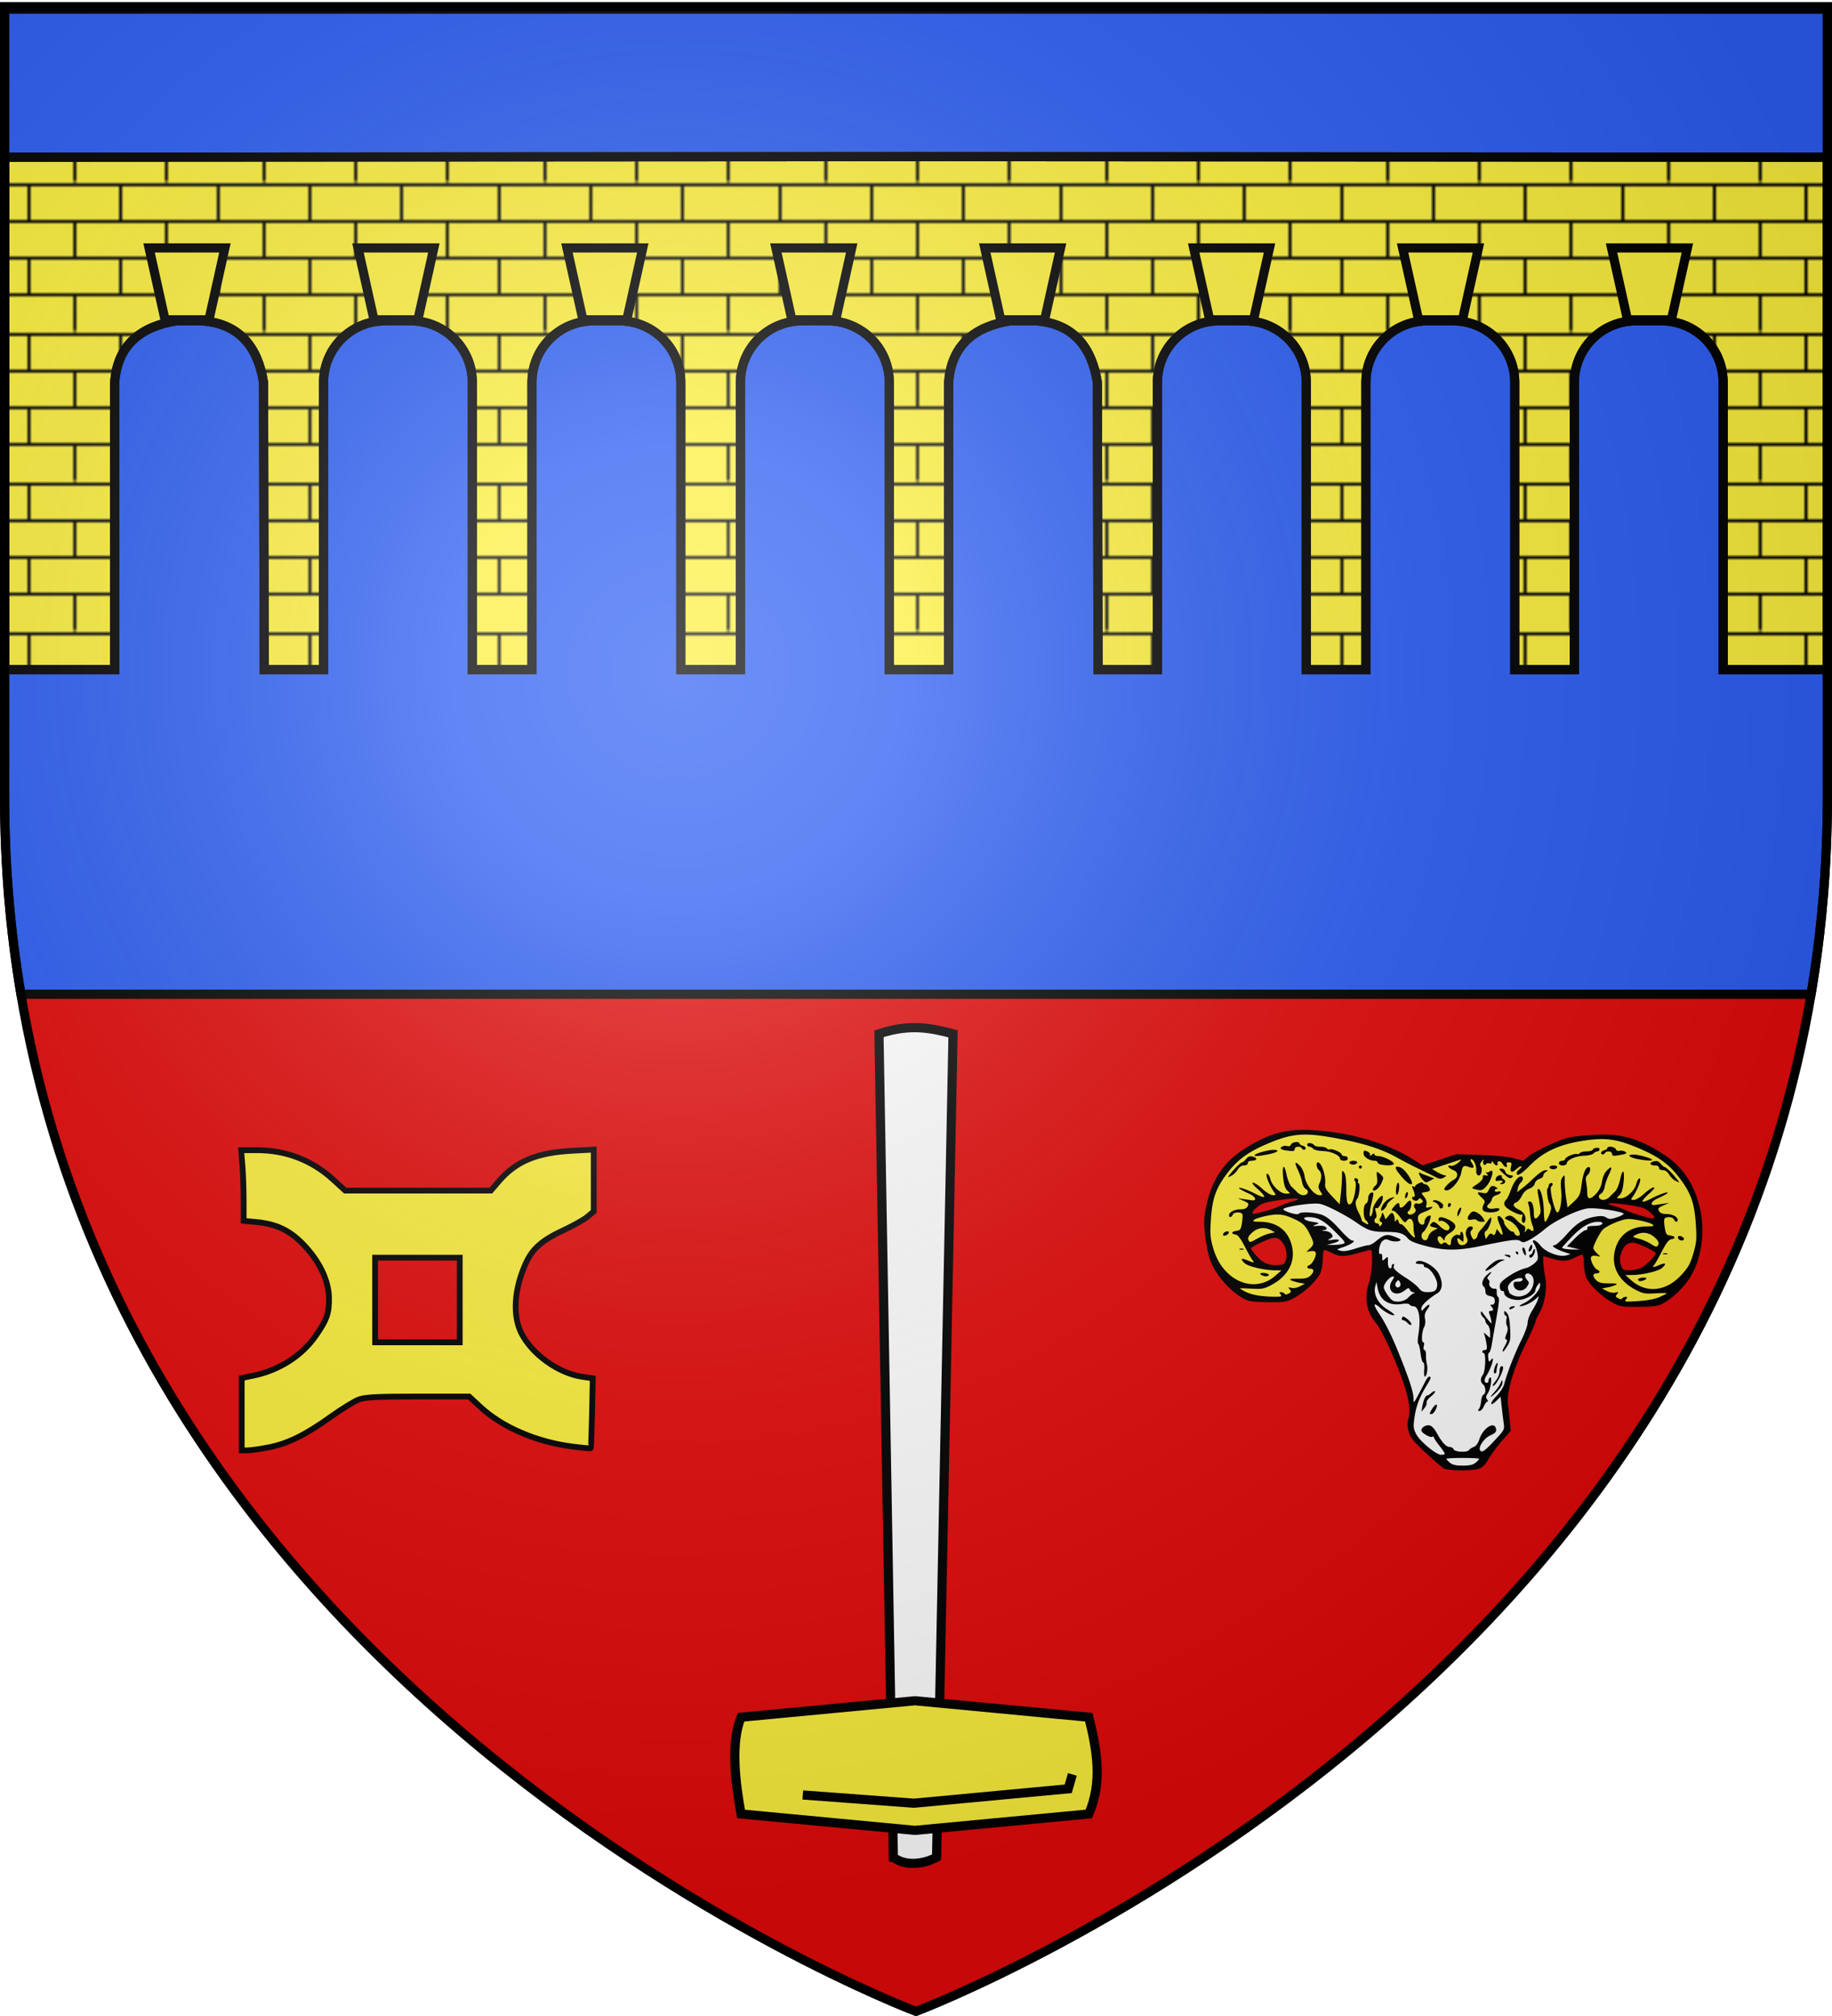 <svg xmlns="http://www.w3.org/2000/svg" xmlns:xlink="http://www.w3.org/1999/xlink" width="600" height="660" version="1.0"><desc>Flag of Canton of Valais (Wallis)</desc><defs><pattern xlink:href="#a" id="e" patternTransform="translate(-205 599)"/><pattern xlink:href="#b" id="a" patternTransform="translate(514.24 644.769)"/><pattern id="b" width="92" height="48.5" patternTransform="translate(-205 599)" patternUnits="userSpaceOnUse"><g style="fill:#000;fill-opacity:1"><g style="fill:#000;fill-opacity:1"><path d="M-174.5 623.5v12M-144.5 623.5v12M-189.5 611.5v12M-159.5 611.5v12M-129.5 611.5v12M-174.5 599.5v12M-144.5 599.5v12M-204.5 623.5v12M-204.5 599.5v12" style="fill:#000;fill-opacity:1;fill-rule:evenodd;stroke:#000;stroke-width:1;stroke-linecap:butt;stroke-linejoin:miter;stroke-miterlimit:1;stroke-dasharray:none;stroke-opacity:1;display:inline" transform="translate(205 -599)"/></g><g style="fill:#000;fill-opacity:1"><path d="M-190 635.5v12h1v-12z" style="fill:#000;fill-opacity:1;fill-rule:evenodd;stroke:none;stroke-width:1;stroke-linecap:butt;stroke-linejoin:miter;stroke-miterlimit:1;stroke-opacity:1" transform="translate(205 -599)"/><path d="M-160 635.5v12h1v-12zM-130 635.5v12h1v-12z" style="fill:#000;fill-opacity:1;fill-rule:evenodd;stroke:none;stroke-width:1;stroke-linecap:butt;stroke-linejoin:miter;stroke-miterlimit:1;stroke-dasharray:none;stroke-opacity:1;display:inline" transform="translate(205 -599)"/></g><g style="fill:#000;fill-opacity:1"><path d="M-205 599v1h92v-1h-92M-205 611v1h92v-1h-92M-205 623v1h92v-1h-92M-205 635v1h92v-1h-92" style="fill:#000;fill-opacity:1;fill-rule:evenodd;stroke:none;stroke-width:1;stroke-linecap:butt;stroke-linejoin:miter;stroke-miterlimit:0;stroke-opacity:1;display:inline" transform="translate(205 -599)"/></g></g></pattern><radialGradient xlink:href="#d" id="f" cx="221.445" cy="226.331" r="300" fx="221.445" fy="226.331" gradientTransform="matrix(1.353 0 0 1.349 -77.63 -85.747)" gradientUnits="userSpaceOnUse"/><linearGradient id="d"><stop offset="0" style="stop-color:white;stop-opacity:.314"/><stop offset=".19" style="stop-color:white;stop-opacity:.251"/><stop offset=".6" style="stop-color:#6b6b6b;stop-opacity:.125"/><stop offset="1" style="stop-color:black;stop-opacity:.125"/></linearGradient></defs><g style="display:inline"><path d="M300 658.5s298.5-112.32 298.5-397.772V2.176H1.5v258.552C1.5 546.18 300 658.5 300 658.5" style="fill:#e20909;fill-opacity:1;fill-rule:evenodd;stroke:none;stroke-width:1px;stroke-linecap:butt;stroke-linejoin:miter;stroke-opacity:1"/><path d="M1.5 3v257.719c0 22.671 1.908 44.263 5.375 64.781h586.25c3.467-20.518 5.375-42.11 5.375-64.781V3z" style="fill:#2b5df2;fill-opacity:1;stroke:#000;stroke-width:3;stroke-miterlimit:4;stroke-dasharray:none;stroke-opacity:1"/><path d="M299.75 51.281 1.5 51.47v167.75h36.063v-94.031c.885-12.366 8.669-18.3 20.187-20.157h8.375c12.363.886 18.33 8.64 20.188 20.156l.218 94.032h19.438v-94.031c0-11.139 9.02-20.157 20.156-20.157h8.406c11.139 0 20.157 9.02 20.156 20.156v94.032h19.532v-94.031c0-11.139 9.049-20.157 20.187-20.157h8.406c11.139 0 20.157 9.02 20.157 20.156v94.032H242.5v-94.031c0-11.139 9.05-20.157 20.188-20.157h8.406c11.138 0 20.156 9.02 20.156 20.156v94.032h19.438v-94.031c.885-12.366 8.638-18.3 20.156-20.157h8.406c12.363.886 18.298 8.64 20.156 20.156l.219 94.032h19.438v-94.031c0-11.139 9.02-20.157 20.156-20.157h8.406c11.138 0 20.187 9.02 20.188 20.156v94.032h19.53v-94.031c0-11.139 9.019-20.157 20.157-20.157h8.406c11.139 0 20.188 9.02 20.188 20.156v94.032h19.531v-94.031c0-11.139 9.018-20.157 20.156-20.157h8.407c11.138 0 20.156 9.02 20.156 20.156v94.032H598.5V51.469z" style="fill:#fcef3c;fill-opacity:1;stroke:#000;stroke-width:3;stroke-miterlimit:4;display:inline"/><path d="M299.875 51.281 1.5 51.47v167.75h36.063v-94.031c.885-12.366 8.669-18.3 20.187-20.157h8.375c12.363.886 18.33 8.64 20.188 20.156l.218 94.032h19.438v-94.031c0-11.139 9.02-20.157 20.156-20.157h8.406c11.139 0 20.156 9.02 20.156 20.156v94.032h19.532v-94.031c0-11.139 9.049-20.157 20.187-20.157h8.406c11.139 0 20.157 9.02 20.157 20.156v94.032H242.5v-94.031c0-11.139 9.05-20.157 20.188-20.157h8.406c11.138 0 20.156 9.02 20.156 20.156v94.032h19.438v-94.031c.885-12.366 8.638-18.3 20.156-20.157h8.406c12.363.886 18.298 8.64 20.156 20.156l.219 94.032h19.438v-94.031c0-11.139 9.02-20.157 20.156-20.157h8.406c11.138 0 20.187 9.02 20.188 20.156v94.032h19.53v-94.031c0-11.139 9.019-20.157 20.157-20.157h8.406c11.139 0 20.188 9.02 20.188 20.156v94.032h19.531v-94.031c0-11.139 9.018-20.157 20.156-20.157h8.407c11.138 0 20.156 9.02 20.156 20.156v94.032H598.5V51.469z" style="fill:url(#e);fill-opacity:1;stroke:#000;stroke-width:3;stroke-miterlimit:4;display:inline"/><g style="fill:#fcef3c;fill-opacity:1"><path d="M49.556 200.834h6.433l2.34-10.527H47.215z" style="opacity:1;fill:#fcef3c;fill-opacity:1;stroke:#000;stroke-width:1.342;stroke-miterlimit:4;stroke-dasharray:none" transform="matrix(2.235 0 0 2.235 285.414 -344.168)"/><path d="M19.125 200.984h6.434l2.339-10.528H16.785z" style="opacity:1;fill:#fcef3c;fill-opacity:1;stroke:#000;stroke-width:1.342;stroke-miterlimit:4;stroke-dasharray:none" transform="matrix(2.235 0 0 2.235 284.999 -344.501)"/><path d="M80.012 200.571h6.433l2.34-10.527H77.672z" style="opacity:1;fill:#fcef3c;fill-opacity:1;stroke:#000;stroke-width:1.342;stroke-miterlimit:4;stroke-dasharray:none" transform="matrix(2.235 0 0 2.235 285.77 -343.58)"/><path d="M109.742 200.571h6.433l2.34-10.527h-11.113z" style="opacity:1;fill:#fcef3c;fill-opacity:1;stroke:#000;stroke-width:1.342;stroke-miterlimit:4;stroke-dasharray:none" transform="matrix(2.235 0 0 2.235 287.752 -343.58)"/><path d="M49.556 200.834h6.433l2.34-10.527H47.215z" style="opacity:1;fill:#fcef3c;fill-opacity:1;stroke:#000;stroke-width:1.342;stroke-miterlimit:4;stroke-dasharray:none" transform="matrix(2.235 0 0 2.235 11.726 -344.168)"/><path d="M19.125 200.984h6.434l2.339-10.528H16.785z" style="opacity:1;fill:#fcef3c;fill-opacity:1;stroke:#000;stroke-width:1.342;stroke-miterlimit:4;stroke-dasharray:none" transform="matrix(2.235 0 0 2.235 11.31 -344.501)"/><path d="M80.012 200.571h6.433l2.34-10.527H77.672z" style="opacity:1;fill:#fcef3c;fill-opacity:1;stroke:#000;stroke-width:1.342;stroke-miterlimit:4;stroke-dasharray:none" transform="matrix(2.235 0 0 2.235 12.083 -343.58)"/><path d="M109.742 200.571h6.433l2.34-10.527h-11.113z" style="opacity:1;fill:#fcef3c;fill-opacity:1;stroke:#000;stroke-width:1.342;stroke-miterlimit:4;stroke-dasharray:none" transform="matrix(2.235 0 0 2.235 14.064 -343.58)"/></g><path d="M163.847 244.269c-1.157-.668-6.392-5.175-11.634-10.016-7.966-7.356-9.742-9.554-10.816-13.391-1.001-3.576-1.03-5.547-.127-8.92.914-3.417.86-5.884-.25-11.69-2.366-12.364-15.045-42.325-20.86-49.29-5.969-7.15-7.37-16.08-4.081-25.999 1.922-5.796 2.607-20.409.957-20.409-.6 0-4.239.9-8.085 2-8.77 2.508-11.584 2.508-16.5 0-2.156-1.1-4.388-2-4.96-2-.595 0-1.04 2.37-1.04 5.532 0 3.043-.651 7.09-1.447 8.995-1.963 4.7-9.868 12.327-16.553 15.973-5.244 2.86-6.035 2.997-17 2.918-9.04-.065-12.249-.47-15-1.898-9.221-4.782-18.814-15.738-22.221-25.377-1.097-3.103-2.487-10.038-3.089-15.41-.941-8.405-.843-10.984.7-18.5C15.19 60.493 22.6 48.932 34.876 40.844c15.769-10.388 27.409-13.805 44.076-12.939 24.343 1.266 48.601 8.22 65.167 18.681l6.167 3.894 10.833-3.57 10.833-3.568 15.5.51c9.622.315 17.715 1.118 21.342 2.117l5.842 1.608 3.027-2.547c4.552-3.83 20.557-11.292 26.792-12.49 3.023-.582 10.447-1.316 16.497-1.632 16.665-.87 28.304 2.546 44.075 12.936 12.277 8.088 19.686 19.65 23.034 35.943 3.243 15.782-.23 34.053-8.572 45.102-4.563 6.044-10.55 11.34-16.037 14.185-2.752 1.427-5.96 1.833-15 1.898-10.965.079-11.756-.057-17-2.918-6.686-3.646-14.59-11.274-16.554-15.973-.795-1.904-1.446-5.952-1.446-8.995 0-3.162-.445-5.532-1.04-5.532-.572 0-2.804.9-4.96 2-4.68 2.388-8.02 2.505-14.591.511-2.7-.819-5.022-1.494-5.16-1.5-.686-.03-.11 8.045.937 13.11 1.48 7.165-.129 17.22-3.742 23.384-1.344 2.294-2.444 4.797-2.444 5.562s-2.906 7.25-6.458 14.412c-7.676 15.48-12.117 30.812-11.096 38.314.352 2.589.882 7.45 1.176 10.804l.535 6.096-5.607 6.404c-3.084 3.522-6.919 8.713-8.52 11.535-2.065 3.637-3.848 5.458-6.121 6.25-4.273 1.49-19.844 1.374-22.513-.167" style="fill:#000;fill-opacity:1;stroke:none;stroke-opacity:1" transform="matrix(.512 0 0 .512 388.98 355.67)"/><path d="M184.2 240.61c1.238-1.032 2.25-2.142 2.25-2.466s-4.724-.59-10.5-.59c-5.774 0-10.5.266-10.5.59s1.013 1.434 2.25 2.467c1.652 1.377 3.848 1.877 8.25 1.877 4.404 0 6.6-.5 8.25-1.877" style="fill:#fff;fill-opacity:1;stroke:none;stroke-opacity:1" transform="matrix(.512 0 0 .512 388.98 355.67)"/><path d="m111.45 86.173 2.344 1.381c.837.695 1.657.803 1.657.245 0-.55-.677-1.561-1.503-2.247-1.901-1.578-1.769-9.956.169-10.7.734-.281 1.334-1.765 1.334-3.298 0-2.467 2.048-4.618 3.252-3.415.245.246-.16 2.788-.903 5.65-1.632 6.292-1.821 11.044-.35 8.765.534-.825.99-2.625 1.013-4 .046-2.724 5.341-9.864 6.231-8.4.98 1.61-2.294 8.318-3.781 7.747-1.092-.418-1.193.105-.492 2.55.53 1.844.512 3.306-.044 3.649-1.487.919-1.066 3.454.574 3.454.825 0 1.5.54 1.5 1.2 0 .911.299.901 1.242-.041.988-.99.962-1.414-.129-2.088-.87-.539-1.055-1.343-.506-2.209.474-.749.925-1.7 1.003-2.112.39-2.09.595-2.056 1.525.25l1.008 2.5 1.998-2.446c1.648-2.018 2.158-2.193 2.913-1 .503.795.93 2.346.946 3.446.023 1.534.235 1.678.906.618.687-1.084 1.022-.92 1.557.765.374 1.18 1.05 1.919 1.499 1.64.45-.277 2.33 1.502 4.178 3.955 3.35 4.448 5.618 5.94 4.467 2.94-.334-.87-.607-3.359-.607-5.53 0-4.436-2.276-6.26-4.32-3.465-1.092 1.494-1.544 1.241-4.202-2.35-1.638-2.214-3.54-4.036-4.228-4.049-1.67-.032-1.577-.618.472-3.012 2.045-2.388 3.278-2.58 3.278-.512 0 2.275 1.978 1.798 4.186-1.01 1.086-1.38 2.348-2.277 2.805-1.995 1.213.75.472 5.601-.994 6.507-1.787 1.105-.273 3.036 1.785 2.278 2.432-.897 3.276-2.505 2.075-3.952-1.257-1.514-.127-3.645 1.585-2.988.682.261 1.87.086 2.64-.39 1.14-.705 1.162-1.105.118-2.15-1.04-1.039-1.433-1.04-2.072-.007-.434.702-1.538.987-2.458.634-1.878-.72-2.267-2.427-.553-2.427 1.093 0 .896-1.578-.674-5.414-.552-1.348-.437-1.7.387-1.19.643.397 1.173.358 1.178-.087s1.129-1.329 2.5-1.965c1.37-.635 2.492-.748 2.492-.25 0 .499.66.906 1.465.906s1.95.907 2.543 2.015c1.128 2.109.72 2.496-3.353 3.177-1.757.293-1.747.433.197 2.9 1.353 1.716 1.839 3.374 1.438 4.908-.521 1.993-.304 2.237 1.552 1.752 3.95-1.033 2.226.95-2.342 2.695-4.37 1.67-4.976 2.413-4.519 5.553.43 2.953 4.019 4.024 4.019 1.2 0-2.08 1.839-4.2 3.644-4.2 1.53 0-2.204 8.95-4.408 10.566-1.837 1.348-1.237 4.81.904 5.223 1.033.199 1.847-.602 2.252-2.213.348-1.389 1.865-3.173 3.37-3.964l2.738-1.44-2.777-.7c-2.224-.562-2.548-.977-1.627-2.087 1.623-1.956 2.275-1.775 5.954 1.662 3.287 3.07 5.95 3.297 5.95.508 0-1.862-4.527-4.965-5.956-4.082-.574.355-1.044-.056-1.044-.914 0-2.01 2.058-1.976 6.422.106 5.556 2.649 5.743 5.625.547 8.695-1.633.964-2.983 2.516-3 3.447-.029 1.482-.217 1.45-1.505-.253-2.065-2.73-4.179-.671-2.337 2.278.984 1.575 1.607 1.804 2.624.96.978-.812 1.642-.798 2.491.05 1.817 1.817 2.758 1.37 2.758-1.306 0-2.547 3.226-5.132 5.02-4.023.54.333.98-.123.98-1.013s.45-1.34 1-1 1 2.012 1 3.714c0 3.033-.041 3.06-2 1.286-1.998-1.808-2.538-1.065-1.393 1.919.75 1.952 3.75 2.062 5.3.193.862-1.038.867-2.014.02-3.873-1.317-2.89.173-6.739 2.608-6.739 1.716 0 1.9 1.166.417 2.648-.73.73-.683 1.849.157 3.692.937 2.058 1.503 2.397 2.548 1.53.739-.613 1.343-1.669 1.343-2.346s1.012-2.326 2.25-3.664 3.073-3.693 4.08-5.233c1.006-1.54 2.064-2.566 2.35-2.28.853.854-1.719 7.576-3.221 8.417-.87.486-1.17 1.63-.798 3.048l.594 2.27 1.462-2.089c1.11-1.583 1.784-1.822 2.789-.988 1.02.847 1.49.581 2.04-1.15l.715-2.251 1.87 2.309c2.511 3.102 2.473.663-.083-5.3-1.246-2.907-1.583-4.782-.933-5.183 1.07-.662 3.799 2.29 3.853 4.167.045 1.56 4.07 5.954 5.169 5.644.505-.142 1.18.42 1.498 1.25.653 1.704 3.365 2.074 3.365.46 0-2.816-3.467-7.248-6.738-8.614-2.758-1.153-3.271-1.718-2.183-2.406 2.38-1.507 3.999-1.058 6.77 1.88 1.458 1.547 3.403 3.094 4.323 3.44 1.13.423 1.513 1.378 1.181 2.938-.439 2.068-.37 2.122.659.506.917-1.44 1.441-1.563 2.593-.608 2.133 1.77 2.83.38 1.464-2.92-.66-1.592-1.337-4.87-1.504-7.281-.168-2.412-.637-5.173-1.042-6.136-.511-1.213-.28-1.75.753-1.75 1.674 0 2.69 2.906 2.71 7.75.016 3.713 1.257 4.17 3.322 1.22 1.406-2.007 1.374-2.61-.754-14.22-.277-1.512-.1-2.75.393-2.75 1.58 0 3.278 7.01 3.417 14.109.075 3.786.422 6.886.772 6.888.96.005 3.864-6.531 3.864-8.698 0-1.044-.393-2.326-.872-2.849-1.208-1.315-2.267-8.978-1.365-9.88.405-.405.737-1.224.737-1.82 0-.595.562-1.27 1.25-1.5 1.41-.47 1.723 1.34.376 2.173-1.477.912 2.184 16.577 3.874 16.577 1.726 0 3.076-7.474 2.481-13.74-.49-5.161-.295-7.221.824-8.713 1.358-1.81 1.462-1.629 1.42 2.5-.025 2.45.364 7.235.865 10.635l.91 6.18 3.66-3.362c3.877-3.56 4.534-4.88 5.247-10.532.978-7.753 2.639-11.968 4.715-11.968 1.485 0 .971 3.678-.709 5.072-1.17.971-1.416 2.25-.936 4.873.358 1.955.654 5.018.658 6.805.01 4.226 2.067 4.248 5.888.064 1.883-2.061 3.149-4.776 3.585-7.687.413-2.754 1.614-5.44 3.094-6.92 3.29-3.29 3.687-2.388 1.208 2.743-1.142 2.363-2.325 5.834-2.63 7.712s-1.376 3.854-2.38 4.392c-2.365 1.265-1.356 3.946 1.485 3.946 1.194 0 2.93-.787 3.858-1.75.928-.962 2.601-2.614 3.718-3.67 1.147-1.085 2.555-4.46 3.235-7.75 1.551-7.511 3.01-6.103 2.156 2.08-.465 4.446-1.257 6.856-2.694 8.194-2.031 1.893-2.03 1.896.957 1.896 3.534 0 8.872-4.979 9.927-9.26.745-3.024 2.458-4.712 2.458-2.42 0 1.816-2.516 7.486-4.63 10.43-1.54 2.146-1.51 2.25.646 2.25 1.247 0 4.206-1.793 6.6-4 2.386-2.2 5.088-4 6.002-4 1.065 0-.008 1.472-2.981 4.09-2.555 2.248-4.414 4.462-4.132 4.919s2.872-.416 5.754-1.94c5.48-2.896 12.601-5.118 9.74-3.039-.824.6-3.449 1.964-5.832 3.03-4.295 1.923-5.335 4.706-1.56 4.173 1.041-.147 3.468-.501 5.393-.788l3.5-.522-3.732 1.638c-3.2 1.405-3.587 1.91-2.715 3.54.713 1.331 2.128 1.909 4.732 1.931 3.832.033 7.215 1.828 7.215 3.829 0 1.655-1.687 1.397-2.362-.36-.695-1.813-5.51-2.008-6.17-.25-.258.687-.12 3.274.304 5.75.674 3.925 1.12 4.54 3.5 4.816 3.244.376 3.623 1.91.584 2.364-1.518.226-3.222 2.421-5.847 7.533-2.037 3.967-4.277 7.904-4.979 8.75-1.586 1.91-.903 1.928 3.502.087 3.881-1.621 4.493-.789 1.447 1.968-2.273 2.058-12.18 4.408-18.98 4.502l-4.5.063 3.726 3.292c9.692 8.568 22.26 7.27 32.055-3.312 4.459-4.815 5.726-7.064 7.67-13.613 2.026-6.827 2.25-9.151 1.715-17.898-.914-14.967-3.282-21.436-11.778-32.164-5.75-7.263-12.482-12.093-23.461-16.835-14.87-6.423-21.994-7.516-35.892-5.507-15.834 2.288-26.346 7.055-35.003 15.874-5.684 5.79-8.531 7.438-8.531 4.94 0-.627.787-1.715 1.748-2.419.962-.703 1.483-1.544 1.157-1.87-.325-.325-1.779.509-3.23 1.853-2.895 2.684-4.219 1.877-3.25-1.981.496-1.978.234-2.444-1.375-2.444-1.356 0-1.804.477-1.412 1.5.873 2.274-1.41 1.795-2.67-.56-1.117-2.086-3.679-2.137-3.218-.065.393 1.767-1.54 1.315-2.67-.625-.677-1.161-1.03-1.293-1.05-.393-.017.778-.657 1.117-1.498.794-.807-.31-1.739-.126-2.07.41-.952 1.54-2.432.057-1.837-1.843.452-1.442.287-1.41-1.026.2-1.1 1.348-1.26 2.286-.54 3.155.565.68.741 2.374.392 3.765-.854 3.405-3.669 2.372-3.319-1.218.287-2.944-1.638-7.12-3.282-7.12-.638 0-.44.976.483 2.386 1.921 2.932 1.245 3.785-2.02 2.543-3.2-1.216-3.95-.678-4.71 3.379-1.207 6.429-8.272 13.69-10.831 11.13-.738-.736 3.115-4.81 5.978-6.32 2.99-1.578 2.906-4.918-.153-6.08-3.09-1.176-4.727-3.566-1.943-2.838 1.21.316 3.098-.436 4.907-1.957 1.616-1.359 2.264-2.252 1.439-1.985s-5.238 1.725-9.807 3.24l-8.308 2.754 2.917 1.774c1.603.975 3.767 1.95 4.807 2.168 1.764.367 1.745.475-.285 1.596-1.744.963-2.738.908-5-.277-1.553-.814-6.2-3.082-10.324-5.04-4.125-1.958-10.65-5.326-14.5-7.484-9.067-5.081-19.764-8.644-34.855-11.609-24.348-4.783-31.752-4.307-49.022 3.153-11.028 4.763-17.753 9.584-23.51 16.856C18.068 64.67 15.7 71.14 14.786 86.107c-.534 8.747-.312 11.071 1.715 17.898 6.069 20.442 26.094 28.974 39.725 16.925l3.725-3.292-4.5-.063c-6.799-.094-16.706-2.444-18.98-4.502-3.046-2.757-2.433-3.59 1.448-1.968 4.405 1.841 5.088 1.824 3.501-.087-.701-.846-2.942-4.783-4.979-8.75-2.624-5.112-4.328-7.307-5.847-7.533-3.038-.453-2.66-1.988.584-2.364 2.38-.276 2.827-.89 3.5-4.817.426-2.475.562-5.062.305-5.75-.66-1.757-5.475-1.562-6.17.25-.675 1.758-2.362 2.016-2.362.36 0-2 3.383-3.795 7.215-3.828 2.604-.022 4.019-.6 4.732-1.932.871-1.629.484-2.134-2.715-3.539l-3.732-1.638 3.5.522c1.925.287 4.351.641 5.392.788 3.776.533 2.736-2.25-1.559-4.172-2.383-1.067-5.008-2.431-5.833-3.031-2.86-2.079 4.262.143 9.74 3.04 2.883 1.523 5.472 2.396 5.755 1.939s-1.577-2.671-4.132-4.92c-2.973-2.617-4.046-4.089-2.982-4.089.915 0 3.616 1.8 6.003 4 2.394 2.207 5.353 4 6.6 4 2.155 0 2.185-.104.645-2.25-2.113-2.944-4.63-8.614-4.63-10.43 0-2.292 1.714-.604 2.46 2.42 1.054 4.281 6.392 9.26 9.926 9.26 2.986 0 2.988-.003.957-1.896-1.437-1.338-2.229-3.748-2.694-8.195-.855-8.182.604-9.59 2.156-2.08.68 3.292 2.088 6.666 3.235 7.75a138 138 0 0 1 3.718 3.671c.928.963 2.664 1.75 3.858 1.75 2.841 0 3.85-2.68 1.485-3.946-1.004-.538-2.075-2.514-2.38-4.392s-1.489-5.349-2.63-7.712c-2.48-5.131-2.082-6.033 1.208-2.743 1.474 1.474 2.68 4.164 3.088 6.886.791 5.271 6.071 11.907 9.475 11.907 2.11 0 2.128-.087.52-2.54-1.346-2.055-1.446-3.022-.523-5.048 1.576-3.459 1.429-6.929-.358-8.412-1.613-1.338-2.069-5-.623-5 2.323 0 5.25 8.84 4.608 13.915-.271 2.148.69 3.836 4.454 7.825l4.801 5.086.759-6.663c.417-3.664.752-8.666.745-11.116-.013-4.037.115-4.276 1.37-2.558.931 1.272 1.386 4.767 1.386 10.643 0 8.627.968 11.3 3.263 9.005 1.741-1.741 3.628-12.425 2.456-13.91-.552-.702-.745-1.534-.428-1.85.847-.848 2.833.613 2.209 1.623-.293.474-.074 1.145.486 1.492 1.142.706.277 8.443-1.114 9.958-1.423 1.551-1.003 4.836 1.128 8.812 1.1 2.052 2 4.463 2 5.357" style="fill:#fcef3c;fill-opacity:1;stroke:none;stroke-opacity:1" transform="matrix(.512 0 0 .512 388.98 355.67)"/><path d="m111.194 89.289-2.621-1.798c-5.262-3.84-19.78-11.875-24.548-12.47-5.069-.634-21.182 1.742-22.802 3.361-.432.433 1.466 1.506 4.22 2.387 2.833.906 5.248 1.207 5.565.693.99-1.602 11.107-.981 15.61.958 2.805 1.208 6.563 4.381 10.659 9 3.479 3.924 7.056 7.134 7.95 7.134 2.785 0-.347 2.322-5.569 4.129-4.676 1.617-4.688 1.633-1.83 2.39 1.98.524 4.946.09 9.5-1.393 3.643-1.185 7.376-2.148 8.296-2.14s2.946-1.044 4.5-2.337c5.185-4.313 7.004-4.886 11.11-3.497 2.044.691 4.1 1.57 4.568 1.953 1.666 1.365-3.55 2.055-6.45.854-2.53-1.048-3.234-.967-4.927.564-2.036 1.843-2.933 9.188-.974 7.977.573-.354 1 .542 1 2.096 0 2.587.088 2.635 1.867 1.025 1.792-1.622 1.862-1.542 1.75 1.99-.068 2.14.407 3.865 1.133 4.119.687.24 1.25-.275 1.25-1.146s.476-1.584 1.059-1.584c.582 0 .769.47.414 1.044-.95 1.538 1.257 3.753 8.007 8.035 3.311 2.1 6.87 4.967 7.91 6.37 1.424 1.922 2.78 2.548 5.5 2.536 4.608-.02 5.821-.836 6.258-4.21.45-3.488-3.875-10.657-6.891-11.42-1.234-.312-1.995-.97-1.691-1.461s-.851-.894-2.566-.894c-1.824 0-2.862-.415-2.5-1 1.956-3.164 12.19 2.03 14.806 7.516 2.676 5.612 2.25 10.173-1.143 12.25-5.844 3.574-10.163 7.655-10.163 9.603 0 1.953.057 1.948 2.039-.18 2.998-3.218 4.373-2.666 1.852.744-1.62 2.193-2.009 3.728-1.538 6.082.356 1.78.115 4.092-.555 5.317-1.508 2.759-1.933 9.668-.595 9.668.582 0 .746 1.065.386 2.5-.37 1.479-.198 2.5.423 2.5.578 0 1.014 1.463.969 3.25-.045 1.788.217 4.48.581 5.982.712 2.928-.123 7.768-1.338 7.768-.406 0-.577-2.025-.38-4.5.2-2.53-.074-4.5-.628-4.5-.542 0-1.308-2.587-1.702-5.75-.395-3.162-1.07-5.975-1.5-6.25-.431-.275-.413-2.75.041-5.5 1.782-10.792.433-18.475-3.246-18.492-.93-.004-1.982-.48-2.339-1.056-.395-.64-2.335-.794-4.984-.397-8.508 1.276-14.044-2.436-15.499-10.39l-.67-3.665-.778 2.794c-1.385 4.974 1.81 11.134 7.635 14.719 2.774 1.706 4.832 3.315 4.574 3.573-.89.89-5.533-1.458-9.137-4.622-4.303-3.778-4.665-2.336-.85 3.391 4.65 6.985 8.84 15.567 14.13 28.943 5.964 15.084 8.109 21.97 8.109 26.033 0 2.806.145 2.7 2.66-1.932 1.462-2.694 3.497-6.586 4.522-8.649s2.304-3.75 2.841-3.75c1.484 0 1.174 1.125-1.511 5.5-4.611 7.513-6.744 12.998-7.8 20.063-.937 6.266-.84 7.504.866 10.986 2.275 4.646 12.83 13.451 16.122 13.451 1.265 0 2.296-.337 2.29-.75-.005-.412-1.58-2.725-3.5-5.14s-3.49-4.804-3.49-5.31c0-.504-.45-.64-.998-.3-1.277.789-7.002-2.557-7.002-4.093 0-1.875 2.71-3.586 5.123-3.233 1.454.212 3.132 1.953 4.805 4.984 3.353 6.074 5.939 8.842 8.258 8.842 1.032 0 2.136.675 2.452 1.5.677 1.764 8.857 2.126 9.9.439.36-.584 1.693-1.456 2.961-1.938 1.438-.547 2.763-2.31 3.524-4.689 2.43-7.6 9.985-12.265 10.784-6.659.238 1.672-.572 2.54-3.632 3.89-3.957 1.746-7.901 7.473-6.598 9.581 1.091 1.766 2.968.488 9.375-6.388 6.296-6.755 6.304-6.772 5.665-11.5a502 502 0 0 1-1.272-10.535l-.632-5.8-2.676 2.564c-4.421 4.236-4.408 1.489.015-3.018 2.253-2.296 4.475-5.698 4.938-7.56 1.614-6.505 7.03-20.398 11.004-28.231 2.203-4.343 4.006-9.328 4.006-11.08 0-1.792 1.262-5.174 2.887-7.737 1.588-2.504 3.219-5.63 3.624-6.945l.737-2.394-2.374 2.06c-2.774 2.406-7.247 4.45-9.671 4.418-.937-.012.1-.841 2.306-1.843 4.85-2.203 10.503-8.375 10.46-11.42-.032-2.162-.067-2.169-1.5-.273-.808 1.067-1.47 2.507-1.47 3.199 0 2.636-6.51 6.36-11.12 6.36-4.692 0-8.88-2.15-8.88-4.557 0-.794-.562-1.331-1.25-1.194-.69.139-1.385-.922-1.553-2.373-.238-2.047.53-3.254 3.5-5.5 4.288-3.242 9.587-5.938 13.304-6.767 1.375-.307 3.721-1.62 5.214-2.92 2.367-2.058 2.634-2.861 2.091-6.275-.342-2.153-1.278-4.927-2.079-6.165-2.44-3.77 1.073-2.857 4.057 1.054 3.105 4.072 11.837 7.406 16.3 6.225l2.917-.772-4.707-1.628c-5.222-1.807-8.354-4.129-5.569-4.129.894 0 4.436-3.163 7.872-7.029 6.543-7.362 11.09-10.106 18.78-11.335 3.05-.488 5.021-.282 6.5.679 1.826 1.185 2.818 1.144 7.072-.287 2.72-.916 4.448-1.974 3.838-2.35-2.665-1.648-18.064-3.81-22.86-3.212-6.475.81-21.548 8.075-27.426 13.221-2.475 2.167-6.555 5.071-9.067 6.454-3.96 2.18-4.833 2.338-6.565 1.187-2.08-1.38-5.54-.938-26.368 3.375-13.516 2.799-22.283 2.781-33.5-.067-7.555-1.918-10.54-3.164-12.21-5.097-3.135-3.628-6.273-4.067-15.633-4.067-8.588 0-11.069-2.328-13.914-3.737" style="fill:#fff;fill-opacity:1;stroke:none;stroke-opacity:1" transform="matrix(.512 0 0 .512 388.98 355.67)"/><path d="M156.11 206.554c1.52-2.574 3.34-3.972 3.34-2.565 0 2.001-2.26 5.565-3.53 5.565-1.4 0-1.378-.345.19-3M150.11 204.554c.743-4.176 2.076-7 3.305-7 .491 0 1.622-.728 2.512-1.619.89-.89 1.922-1.316 2.291-.947.37.37-.804 1.827-2.608 3.24-1.806 1.412-3.051 3.165-2.77 3.898.28.732-.358 2.365-1.42 3.63l-1.932 2.298zM186.316 206.217c.611-.736 1.229-2.98 1.373-4.987s.824-3.866 1.512-4.131c1.735-.669 1.568-5.036-.25-6.545-1.855-1.54-1.873-3.923-.049-6.33 1.57-2.072 1.992-13.67.497-13.67-.522 0-.948-.45-.948-1s.734-1 1.632-1c1.313 0 1.527-.73 1.098-3.75-.293-2.062-.879-4.65-1.301-5.75-.758-1.972-.739-1.974 1.401-.095l2.17 1.905v-3.532c0-1.943-.675-4.093-1.5-4.778s-1.5-1.81-1.5-2.5-.675-1.815-1.5-2.5c-.825-.684-1.476-1.977-1.448-2.872.04-1.206.492-.995 1.75.818.934 1.345 2.516 3.37 3.515 4.5 1.816 2.053 1.817 2.053 1.379-.446-.242-1.375-.77-3.287-1.174-4.25-.524-1.245-.273-1.75.87-1.75 1.907 0 2.072-1.136.408-2.8-.933-.933-.822-1.2.5-1.2q1.699-.002 1.7-2.42c0-1.877-.674-2.569-3-3.08-2.3-.505-3-1.21-3-3.02 0-1.299-.45-2.64-1-2.98-1.822-1.126-1.037-4.736 1.551-7.135 3.14-2.91 4.441-3.118 1.894-.304-1.414 1.563-1.564 2.248-.621 2.83.684.423.983 1.449.664 2.28-.667 1.738 1.656 4.035 3.657 3.614.9-.189 1.264.532 1.085 2.144-.148 1.336.264 2.759.917 3.163.897.554.637 3.753-1.063 13.07-1.237 6.786-2.593 14.565-3.013 17.287s-1.203 5.095-1.74 5.275c-.538.179-.779 1.678-.536 3.33.405 2.76.551 2.86 1.791 1.226 2.849-3.755.272 5.235-2.878 10.043-1.735 2.647-1.582 4.677.351 4.677.517 0 .94-.648.94-1.44 0-.793.408-1.693.906-2.001 1.602-.99.569 7.069-1.265 9.868-1.395 2.13-1.52 3.013-.585 4.14.69.831.77 1.433.189 1.433-.55 0-1.56 1.35-2.244 3s-1.918 3-2.744 3c-1.14 0-1.234-.321-.39-1.337M196.03 195.642c1.512-1.602 3.314-4.19 4.004-5.75 1.162-2.628 1.26-2.67 1.336-.554.048 1.348-1.34 3.703-3.386 5.75-4.194 4.194-5.826 4.656-1.954.554M196.862 188.478c1.424-1.693 2.589-4.318 2.589-5.834 0-2.927.797-4.333 2.025-3.574 1.647 1.018-4.075 12.484-6.229 12.484-.536 0 .191-1.384 1.615-3.076M196.061 180.804c.356-1.512 1.101-3.2 1.655-3.75.675-.67.802-.175.385 1.5-.343 1.375-.629 3.063-.636 3.75-.008.688-.473 1.25-1.033 1.25-.602 0-.754-1.125-.371-2.75M201.45 168.959c0-.328.788-1.967 1.75-3.643 1.243-2.162 1.41-3.167.574-3.463-.884-.313-.844-1.208.159-3.594.932-2.216 1.035-3.738.342-5.034-.547-1.021-.722-2.94-.39-4.264.342-1.363.162-2.407-.415-2.407-.56 0-1.02-.771-1.02-1.714 0-1.598.113-1.602 1.663-.052 1.173 1.173 1.799 4.012 2.125 9.645.403 6.97.182 8.436-1.744 11.552-2.09 3.38-3.043 4.312-3.043 2.974M140.45 151.054c-.684-.825-1.85-1.5-2.59-1.5-.775 0-1.106-.625-.78-1.473.484-1.264.9-1.229 2.925.25 2.51 1.832 3.946 4.223 2.537 4.223-.465 0-1.406-.675-2.091-1.5M205.95 141.554c.34-.55 1.38-.993 2.31-.984 1.457.013 1.484.149.19.984-1.957 1.266-3.281 1.266-2.5 0M288.02 123.666c-.302-.488.797-1.085 2.441-1.326 3.162-.465 4.08.582 1.408 1.607-2.179.836-3.205.761-3.849-.28M47.7 120.892c-2.384-.962-1.233-1.989 1.74-1.552 1.645.24 2.744.838 2.442 1.326-.59.953-2.168 1.039-4.181.226M190.45 117.705c0-.493 1.648-2.303 3.662-4.023 2.519-2.152 4.625-3.091 6.75-3.012 2.104.08 2.451.27 1.089.6-1.1.266-2.9 1.256-4 2.2-3.278 2.811-7.5 5.195-7.5 4.235M203.95 108.554c-1.907-.82-1.896-.862.25-.93 1.238-.038 2.25.38 2.25.93s-.112.969-.25.93c-.137-.039-1.15-.457-2.25-.93M218.45 108.554c0-.55.398-1 .884-1s1.191-1.012 1.568-2.25c.385-1.267.9-1.728 1.181-1.055.606 1.455-1.33 5.305-2.667 5.305-.53 0-.965-.45-.965-1M214.651 106.094c-.677-1.486-.754-2.698-.192-3.045.513-.317 1.226.588 1.583 2.011.87 3.468.01 4.108-1.39 1.034M209.95 106.554c-.339-.55-.14-1 .442-1s1.059.45 1.059 1-.199 1-.441 1c-.243 0-.72-.45-1.06-1M304.2 106.892c.688-.277 1.813-.277 2.5 0 .688.278.126.504-1.25.504-1.374 0-1.937-.226-1.25-.504M218.685 102.941c.654-1.437 1.362-2.098 1.572-1.467.532 1.594-.537 4.08-1.753 4.08-.634 0-.567-.973.18-2.613M33.2 103.892c.688-.277 1.813-.277 2.5 0 .688.278.126.504-1.25.504-1.374 0-1.937-.226-1.25-.504M313.91 97.488c-.363-.587-.409-1.317-.102-1.624.822-.822 3.643.462 3.643 1.659 0 1.357-2.697 1.33-3.541-.035M22.669 94.4c.246-.74 1.25-1.501 2.23-1.691 1.14-.221 1.62.14 1.334 1-.246.74-1.25 1.5-2.23 1.69-1.14.222-1.621-.138-1.334-1M214 86.633c-.373-.603-.376-2.049-.006-3.213.436-1.374.3-1.886-.388-1.461-.583.36-3.331-.572-6.108-2.071-5.157-2.786-6.25-4.988-3.726-7.512.727-.727 2.028-3.398 2.893-5.935 1.727-5.069 4.523-8.887 6.508-8.887 1.701 0 1.63 2.463-.111 3.908-.764.635-1.603 2.272-1.865 3.638l-.475 2.485 3.43-2.616c1.886-1.438 5.466-4.595 7.956-7.015 2.572-2.5 5.458-4.386 6.685-4.37 1.946.028 1.986.131.408 1.05-.963.561-1.75 1.664-1.75 2.451s-1.086 1.704-2.413 2.037c-1.4.351-2.658 1.578-2.994 2.92-.35 1.393-1.772 2.728-3.577 3.357-1.902.663-3.612 2.338-4.686 4.59-.93 1.95-2.51 3.805-3.51 4.123-2.825.896-2.156 2.912 1.552 4.68 2.163 1.032 3.617 2.584 4.056 4.33.718 2.86-.674 5.46-1.88 3.51M184.949 85.55c-.342-.551-1.669-.74-2.95-.418-3.1.778-3.783-.614-1.675-3.409 1.43-1.896 2.138-2.115 4.247-1.313 1.392.529 3.294 2.128 4.228 3.553 1.669 2.547 1.656 2.591-.766 2.591-1.355 0-2.743-.451-3.084-1.003M172.472 82.054c.011-2.336 1.612-5.2 2.442-4.37.315.315-.108 1.877-.939 3.472-1.208 2.316-1.51 2.497-1.503.898M188.762 78.922c-.345-.898-.08-2.51.59-3.58 1.039-1.664.843-2.296-1.342-4.32-3.328-3.085-3.229-3.774.428-2.97 2.551.56 3.157.28 4.16-1.921 1.251-2.747 2.443-3.134 4.853-1.577q1.5.97.25.985c-.688.008-1.25.518-1.25 1.132 0 .635.888.884 2.057.579 1.286-.337 1.914-.11 1.676.605-.21.63-1.47 1.401-2.802 1.716-1.331.314-2.588 1.44-2.792 2.502-.205 1.062-1.064 2.437-1.909 3.055-2.542 1.859-.455 3.691 3.384 2.97 1.894-.354 3.386-.22 3.386.304 0 2.563-9.724 3.036-10.69.52M123.982 77.456c.895-2.818 3.751-5.56 6.62-6.355 2.216-.614 2.194-.53-.401 1.485-1.513 1.174-2.75 2.58-2.75 3.123 0 1.098-2.498 3.845-3.496 3.845-.351 0-.34-.944.027-2.098M160.791 76.747c-.289-1.104-1.496-2.305-2.683-2.667-1.477-.452-1.732-.833-.808-1.21 1.748-.71 6.15 1.647 6.15 3.294 0 2.215-2.111 2.678-2.659.583M166.45 76.113c0-.857.45-1.559 1-1.559s1 .424 1 .941c0 .518-.45 1.22-1 1.56s-1-.084-1-.942M139.161 69.554c.288-1.1.879-2 1.313-2s.554.9.267 2-.879 2-1.313 2-.554-.9-.267-2M133.279 65.563c.21-2.205.812-4.009 1.337-4.009 1.275 0 .62 7.252-.692 7.682-.629.206-.88-1.22-.645-3.673M118.45 65.75c0-.523.723-1.55 1.605-2.282 1.154-.958 1.46-2.393 1.095-5.122-.582-4.335-.375-4.5 2.406-1.909 1.98 1.845 1.984 1.961.206 5.737-1.634 3.471-5.311 5.947-5.311 3.576" style="fill:#000;fill-opacity:1;stroke:none;stroke-opacity:1" transform="matrix(.512 0 0 .512 388.98 355.67)"/><path d="M183.592 65.693c-2.28-.64-2.23-.747 1.5-3.193 2.326-1.526 3.798-3.245 3.705-4.33-.114-1.323.364-1.663 1.807-1.286 1.696.444 1.789.287.687-1.158-.7-.92-.88-1.338-.4-.93.482.407 1.44.273 2.129-.299 3.822-3.172 1.556 5.933-2.481 9.97-2.176 2.175-3.029 2.326-6.947 1.226M136.95 57.863c-4.387-5.147-4.989-6.979-2.131-6.488 2.165.372 4.526 2.55 6.933 6.394 4.005 6.398.63 6.464-4.801.094M200.2 61.892c2.211-.892 1.332-2.076-1.183-1.595-1.997.382-2.344.126-1.937-1.43.272-1.043 1.377-1.963 2.455-2.044 1.077-.081 1.715.248 1.417.73-.299.483.205 1.297 1.118 1.808 1.966 1.1.991 3.227-1.428 3.114-1.041-.048-1.21-.272-.441-.583M150.363 59.745c-2.12-2.258-3.336-5.578-1.65-4.508.68.433 1.463.84 1.738.903s2.022.699 3.882 1.41l3.383 1.292-2.383 1.32c-2.968 1.647-3.037 1.64-4.97-.417M311.802 60.238c-1.182-.589-2.894-2.334-3.806-3.877-1.097-1.857-2.485-2.807-4.102-2.807-1.505 0-2.443-.576-2.443-1.5 0-.923-.938-1.5-2.441-1.5-3.494 0-4.139-1.816-.931-2.621 2.087-.524 3.11-.186 4.45 1.47.959 1.184 2.145 2.151 2.636 2.151.864 0 5.504 4.663 8.21 8.25 1.466 1.942 1.458 1.944-1.573.434M202.21 55.973c-3.199-2.932-3.434-3.419-1.65-3.419 1.217 0 2.289.805 2.586 1.944.305 1.163 1.539 2.066 3.074 2.25 2.117.253 2.317.51 1.144 1.475-1.136.933-2.175.48-5.153-2.25M26.576 56.745c2.64-3.513 7.302-8.19 8.16-8.19.492 0 1.678-.968 2.636-2.151 1.341-1.657 2.364-1.995 4.451-1.471 3.208.805 2.562 2.621-.931 2.621-1.503 0-2.441.577-2.441 1.5 0 .924-.938 1.5-2.444 1.5-1.607 0-3.001.945-4.074 2.762-.897 1.518-2.756 3.292-4.13 3.94-2.268 1.07-2.38 1.023-1.227-.511M232.7 52.824c-2.179-.76-1.348-2.27 1.25-2.27 1.376 0 2.5.402 2.5.893 0 1.152-2.14 1.938-3.75 1.377M109.45 51.554c0-.55.45-1 1-1s1 .45 1 1-.45 1-1 1-1-.45-1-1M104.7 49.824c-2.18-.76-1.348-2.27 1.25-2.27 1.376 0 2.5.402 2.5.893 0 1.152-2.14 1.938-3.75 1.377M123.2 49.865c-.962-.251-1.75-.874-1.75-1.384s-.81-.927-1.8-.927c-3.488 0-7.183-2.424-7.191-4.717-.007-1.893.322-2.09 2.242-1.346 1.237.479 2.112 1.44 1.944 2.137-.243 1.003.016.997 1.25-.027 1.05-.871 1.556-.926 1.556-.17 0 .618 1.106 1.123 2.459 1.123 2.958 0 9.268 3.006 9.973 4.75.507 1.255-4.732 1.593-8.682.561M237.45 49.054c0-.833.89-1.5 2-1.5 1.1 0 2-.471 2-1.048 0-1.317 5.982-3.896 7.597-3.276.661.253 1.499-.02 1.862-.607.363-.588 2.182-1.069 4.042-1.069s3.626-.395 3.925-.879c.999-1.616 4.575-2.028 4.575-.527 0 .774-.62 1.406-1.378 1.406s-1.874.598-2.48 1.33c-.62.747-3.298 1.378-6.122 1.443-5.24.119-11.02 2.712-11.02 4.943 0 .706-1.125 1.284-2.5 1.284-1.556 0-2.5-.566-2.5-1.5M97.45 46.27c0-2.231-5.779-4.824-11.019-4.943-2.824-.065-5.501-.696-6.122-1.444-.607-.73-1.723-1.329-2.48-1.329-.758 0-1.378-.632-1.378-1.406 0-1.5 3.576-1.089 4.575.527.298.484 2.065.88 3.925.88s3.679.48 4.042 1.068c.363.587 1.2.86 1.861.607 1.616-.62 7.597 1.96 7.597 3.276 0 .577.9 1.048 2 1.048 1.111 0 2 .667 2 1.5 0 .934-.945 1.5-2.5 1.5-1.375 0-2.5-.578-2.5-1.284M287.2 46.328c-5.114-1.066-6.417-2.774-2.115-2.774 3.092 0 10.45 1.973 11.816 3.169 1.225 1.072-3.605.875-9.7-.395M43 43.723c1.367-1.196 8.725-3.169 11.817-3.169 4.617 0 2.833 1.684-3.033 2.862-6.726 1.351-10.111 1.47-8.783.307M271.45 43.142c0-1.748-3.5-2.205-4.5-.588-.826 1.338-2.5 1.276-2.5-.093 0-.602.9-1.33 2-1.617 1.1-.288 2-.92 2-1.406 0-1.552 4.763-.946 5.389.685.363.945 1.3 1.352 2.357 1.023 1.722-.536 5.15.876 4.226 1.74-.26.242-2.384.756-4.721 1.142-3.51.58-4.25.426-4.25-.886M62.2 40.838c-1.512-.229-2.75-.788-2.75-1.243 0-1.206 2.762-2.07 4.493-1.405.851.326 1.755-.116 2.106-1.032.636-1.656 5.402-2.291 5.402-.72 0 .486.9 1.118 2 1.406s2 1.015 2 1.617c0 1.369-1.673 1.431-2.5.093-.967-1.564-4.5-1.171-4.5.5 0 1.484-.892 1.596-6.25.784" style="fill:#000;fill-opacity:1;stroke:none;stroke-opacity:1" transform="matrix(.512 0 0 .512 388.98 355.67)"/><path d="M140.905 135.198c1.202-1.296 2.828-2.61 3.615-2.921 1.123-.443 1.078-.582-.212-.644-.904-.043-1.915-.787-2.247-1.653-.527-1.373-.942-1.31-3.242.5-6.319 4.97-12.358-.212-7.811-6.703 1.26-1.8 1.294-2.223.18-2.223-1.894 0-5.737 4.605-5.737 6.873 0 1.779 3.295 6.821 5.465 8.362 2.305 1.637 7.81.76 9.99-1.591" style="fill:#fff;fill-opacity:1;stroke:none;stroke-opacity:1" transform="matrix(.512 0 0 .512 388.98 355.67)"/><path d="M301.903 134.679c2.501-1.107 4.548-2.195 4.548-2.418s-3.285-.195-7.3.062c-6.38.41-7.921.15-12.25-2.06-12.064-6.165-16.888-16.548-12.916-27.804 2.92-8.278 9.766-12.82 19.466-12.914 4.73-.047 5.26-.236 3.788-1.355-.942-.715-4.807-1.884-8.59-2.598-5.44-1.027-7.697-1.046-10.788-.092-5.128 1.581-10.395 4.177-12.346 6.084-1.755 1.717-6.064 10.094-6.064 11.79 0 .607 1.012 2.077 2.25 3.268l2.25 2.165-2.7-.478c-1.756-.311-2.89.017-3.243.937-.679 1.769 2.053 7.201 3.995 7.947 2.124.815 1.764 2.341-.552 2.341-2.599 0-2.554 2.189.093 4.584 1.592 1.442 3.528 1.875 8.094 1.813 4.633-.063 5.581.155 4.157.955-1.014.57-3.42 1.31-5.344 1.645l-3.5.607 3.097 1.645c1.835.974 4.076 1.392 5.5 1.024 2.111-.544 2.243-.425 1.088.984-1.114 1.36-1.01 1.767.69 2.676 1.326.71 2.213.734 2.623.07.341-.551 1.324-1.003 2.183-1.003 1.342 0 1.369.236.191 1.662-1.267 1.534-.668 1.615 7.83 1.068 5.925-.382 10.821-1.31 13.75-2.605M59.45 133.054c-1.015-1.224-.957-1.5.32-1.5.86 0 1.842.452 2.183 1.003.41.664 1.297.64 2.623-.07 1.7-.91 1.804-1.316.69-2.676-1.156-1.409-1.024-1.528 1.088-.984 1.424.368 3.665-.05 5.5-1.024l3.097-1.645-3.5-.607c-1.925-.335-4.33-1.075-5.344-1.645-1.424-.8-.476-1.018 4.157-.955 4.566.062 6.502-.371 8.094-1.813 2.647-2.395 2.691-4.584.093-4.584-2.317 0-2.677-1.526-.552-2.341 1.942-.746 4.673-6.178 3.995-7.947-.353-.92-1.487-1.248-3.243-.937l-2.7.478 2.25-2.165c2.79-2.685 2.79-3.27 0-8.948-2.67-5.433-4.225-7.077-8.815-9.314-7.49-3.651-10.835-4.165-18.133-2.788-3.783.714-7.649 1.883-8.59 2.598-1.473 1.119-.943 1.308 3.788 1.355 9.7.094 16.545 4.636 19.466 12.914 3.972 11.256-.852 21.64-12.917 27.803-4.328 2.212-5.869 2.47-12.25 2.061-4.014-.257-7.3-.322-7.3-.144s1.385 1.04 3.077 1.915c4.063 2.1 9.989 3.217 17.796 3.35 5.558.096 6.214-.081 5.128-1.39" style="fill:#fcef3c;fill-opacity:1;stroke:none;stroke-opacity:1" transform="matrix(.512 0 0 .512 388.98 355.67)"/><path d="M216.36 133.102c4.906-2.538 6.681-10.533 2.868-12.923-2.831-1.775-4.62.787-2.322 3.326 1.695 1.873 1.705 2.156.154 4.524-2.634 4.019-8.61 2.9-8.61-1.613 0-1.26.728-1.686 2.642-1.55 1.452.104 2.84-.374 3.083-1.062.816-2.305-4.715-1.35-7.332 1.267-1.853 1.853-2.335 3.106-1.83 4.75.378 1.228.743 2.28.812 2.336 3.162 2.577 6.755 2.9 10.535.945M135.946 127.562c.337-.545.218-1.699-.266-2.563-.785-1.403-1.014-1.408-2.14-.052-1.265 1.525-.74 3.607.91 3.607.486 0 1.159-.446 1.496-.992" style="fill:#fff;fill-opacity:1;stroke:none;stroke-opacity:1" transform="matrix(.512 0 0 .512 388.98 355.67)"/><path d="M289.808 116.179c2.803-1.172 9.65-7.992 9.64-9.602-.006-.845-10.25-5.855-13.268-6.489-3.746-.787-6.612.942-8.314 5.015-1.666 3.987-1.772 6.382-.44 9.886.826 2.172 1.598 2.565 5.032 2.565 2.232 0 5.539-.619 7.35-1.375M62.724 111.25c1.31-3.95.027-9.486-2.867-12.38-1.972-1.973-3.102-2.34-5.684-1.85-3.283.623-13.712 5.608-13.719 6.557-.001.287 1.424 2.254 3.17 4.37 3.927 4.765 8.008 6.647 13.749 6.342 3.865-.205 4.539-.588 5.351-3.038" style="fill:#e20909;fill-opacity:1;stroke:none;stroke-opacity:1" transform="matrix(.512 0 0 .512 388.98 355.67)"/><path d="m246.77 103.307-4.18-1.007 5.048-5.123c2.775-2.817 5.781-5.144 6.68-5.17.898-.025 1.52-.588 1.383-1.25-.269-1.292.388-1.48 5.655-1.615 4.29-.11 5.534-2.588 1.3-2.588-5.31 0-10.589 3.01-16.955 9.669-3.438 3.594-6.25 6.682-6.25 6.86 0 .648 3.59 1.24 7.5 1.235l4-.004z" style="fill:#fff;fill-opacity:1;stroke:none;stroke-opacity:1" transform="matrix(.512 0 0 .512 388.98 355.67)"/><path d="M301.15 100.898c.425-1.109-.417-2.596-2.548-4.5-3.516-3.141-8.005-3.685-12.023-1.458-2.33 1.291-2.293 1.336 2 2.444 2.404.62 5.722 2.035 7.372 3.143 3.65 2.45 4.38 2.503 5.198.371" style="fill:#fcef3c;fill-opacity:1;stroke:none;stroke-opacity:1" transform="matrix(.512 0 0 .512 388.98 355.67)"/><path d="M99.23 100.705c2.114-.604 1.753-1.172-5.031-7.907-7.282-7.23-11-9.244-17.075-9.244-4.8 0-2.47 2.45 2.904 3.052 2.708.304 4.248.83 3.423 1.171-.825.34-2.175.883-3 1.205s.395.403 2.71.18c2.71-.262 4.603.065 5.31.916.847 1.021.572 1.422-1.212 1.763-1.955.374-1.866.462.582.577 1.59.075 3.467.924 4.173 1.886 1.095 1.494.964 1.941-.89 3.052-1.993 1.194-1.878 1.255 1.398.738 5.235-.826 5.803.756.756 2.106l-4.327 1.158 4-.001c2.2-.001 5.025-.295 6.278-.652" style="fill:#fff;fill-opacity:1;stroke:none;stroke-opacity:1" transform="matrix(.512 0 0 .512 388.98 355.67)"/><path d="M44.773 97.152c2.298-1.32 5.721-2.724 7.607-3.118l3.43-.717-2.43-1.346c-4.074-2.257-8.549-1.728-12.08 1.427-2.132 1.904-2.973 3.391-2.547 4.5.82 2.137 1.056 2.108 6.02-.746" style="fill:#fcef3c;fill-opacity:1;stroke:none;stroke-opacity:1" transform="matrix(.512 0 0 .512 388.98 355.67)"/><path d="M298.45 83.729c0-1.312-4.263-4.953-7-5.977-3.632-1.36-19.155-3.52-21.5-2.992-1.415.319-.685.8 2.5 1.648 2.476.659 6.076 1.96 8 2.893 3.37 1.632 14.172 4.957 16.75 5.157.688.053 1.25-.275 1.25-.73M48.807 80.007c3.379-.851 7.944-2.424 10.144-3.495s6.025-2.477 8.5-3.125c3.174-.83 3.91-1.31 2.5-1.627-2.344-.528-17.867 1.632-21.5 2.992-2.736 1.024-7 4.665-7 5.977 0 1.095.228 1.073 7.356-.722" style="fill:#e20909;fill-opacity:1;stroke:none;stroke-opacity:1" transform="matrix(.512 0 0 .512 388.98 355.67)"/><path d="m-373.844 573.224-4.717-269.55c10.414-3.491 17.357-1.777 24.26 0l-5.392 269.55c-3.818 2.179-10.332 3.173-14.151 0z" style="fill:#fff;fill-opacity:1;fill-rule:evenodd;stroke:#000;stroke-width:3;stroke-linecap:butt;stroke-linejoin:miter;stroke-miterlimit:4;stroke-dasharray:none;stroke-opacity:1" transform="translate(666.431 34.784)"/><path d="M-423.721 559.073c-1.87-10.357-3.468-23.094 0-31.672l56.942-5.391 56.943 5.39c2.612 10.558 4.565 21.116 0 31.673l-56.943 5.37z" style="fill:#fcef3c;fill-opacity:1;fill-rule:evenodd;stroke:#000;stroke-width:3;stroke-linecap:butt;stroke-linejoin:miter;stroke-miterlimit:4;stroke-dasharray:none;stroke-opacity:1" transform="translate(666.431 34.784)"/><path d="m-403.505 552.857 36.39 2.695 50.54-4.717 1.348-4.717" style="fill:none;fill-opacity:.75;fill-rule:evenodd;stroke:#000;stroke-width:3;stroke-linecap:butt;stroke-linejoin:miter;stroke-miterlimit:4;stroke-dasharray:none;stroke-opacity:1" transform="translate(666.431 34.784)"/><path d="M43.82 187.965c10.146-1.942 19.36-6.442 32.53-15.886 5.864-4.206 12.558-8.316 14.875-9.134 3.32-1.171 9.821-1.486 30.703-1.486h26.49l5.934 5.494c11.336 10.494 29.046 18.112 47.656 20.499 5.127.657 9.46 1.04 9.63.851.168-.19.473-8.436.677-18.326l.37-17.983-5.5-.793c-12.33-1.778-26.296-11.83-31.716-22.83-4.522-9.175-3.657-22.645 2.307-35.933 3.498-7.796 8.507-12.212 19.798-17.454 5.011-2.326 10.574-5.461 12.362-6.966l3.25-2.737V33.153l-11.25.605c-18.389.99-29.122 5.456-38.06 15.834l-4.19 4.866H83.992l-6.279-5.75c-10.956-10.032-24.491-15.25-39.568-15.25h-8.253l.647 7.652c.356 4.208.647 12.468.647 18.355V70.17l6.316.59c10.514.981 17.322 4.131 24.332 11.258 8.603 8.746 13.57 18.927 13.732 28.148.14 7.932-1.119 11.52-6.966 19.859-7.276 10.378-18.952 17.814-32.301 20.571l-6.113 1.263v37.6h2.912c1.601 0 6.426-.673 10.721-1.494z" style="fill:#fcef3c;fill-opacity:1;stroke:#000;stroke-width:3;stroke-miterlimit:4;stroke-dasharray:none;stroke-opacity:1" transform="matrix(.63 0 0 .63 60.145 355.474)"/><path d="M99.539 111.306v-22h44v44h-44z" style="fill:#e20909;fill-opacity:1;stroke:#000;stroke-width:3;stroke-miterlimit:4;stroke-dasharray:none;stroke-opacity:1" transform="matrix(.63 0 0 .63 60.145 355.474)"/></g><path d="M300 658.5s298.5-112.32 298.5-397.772V2.176H1.5v258.552C1.5 546.18 300 658.5 300 658.5" style="opacity:1;fill:url(#f);fill-opacity:1;fill-rule:evenodd;stroke:none;stroke-width:1px;stroke-linecap:butt;stroke-linejoin:miter;stroke-opacity:1"/><path d="M300 658.5S1.5 546.18 1.5 260.728V2.176h597v258.552C598.5 546.18 300 658.5 300 658.5z" style="opacity:1;fill:none;fill-opacity:1;fill-rule:evenodd;stroke:#000;stroke-width:3;stroke-linecap:butt;stroke-linejoin:miter;stroke-miterlimit:4;stroke-dasharray:none;stroke-opacity:1"/></svg>